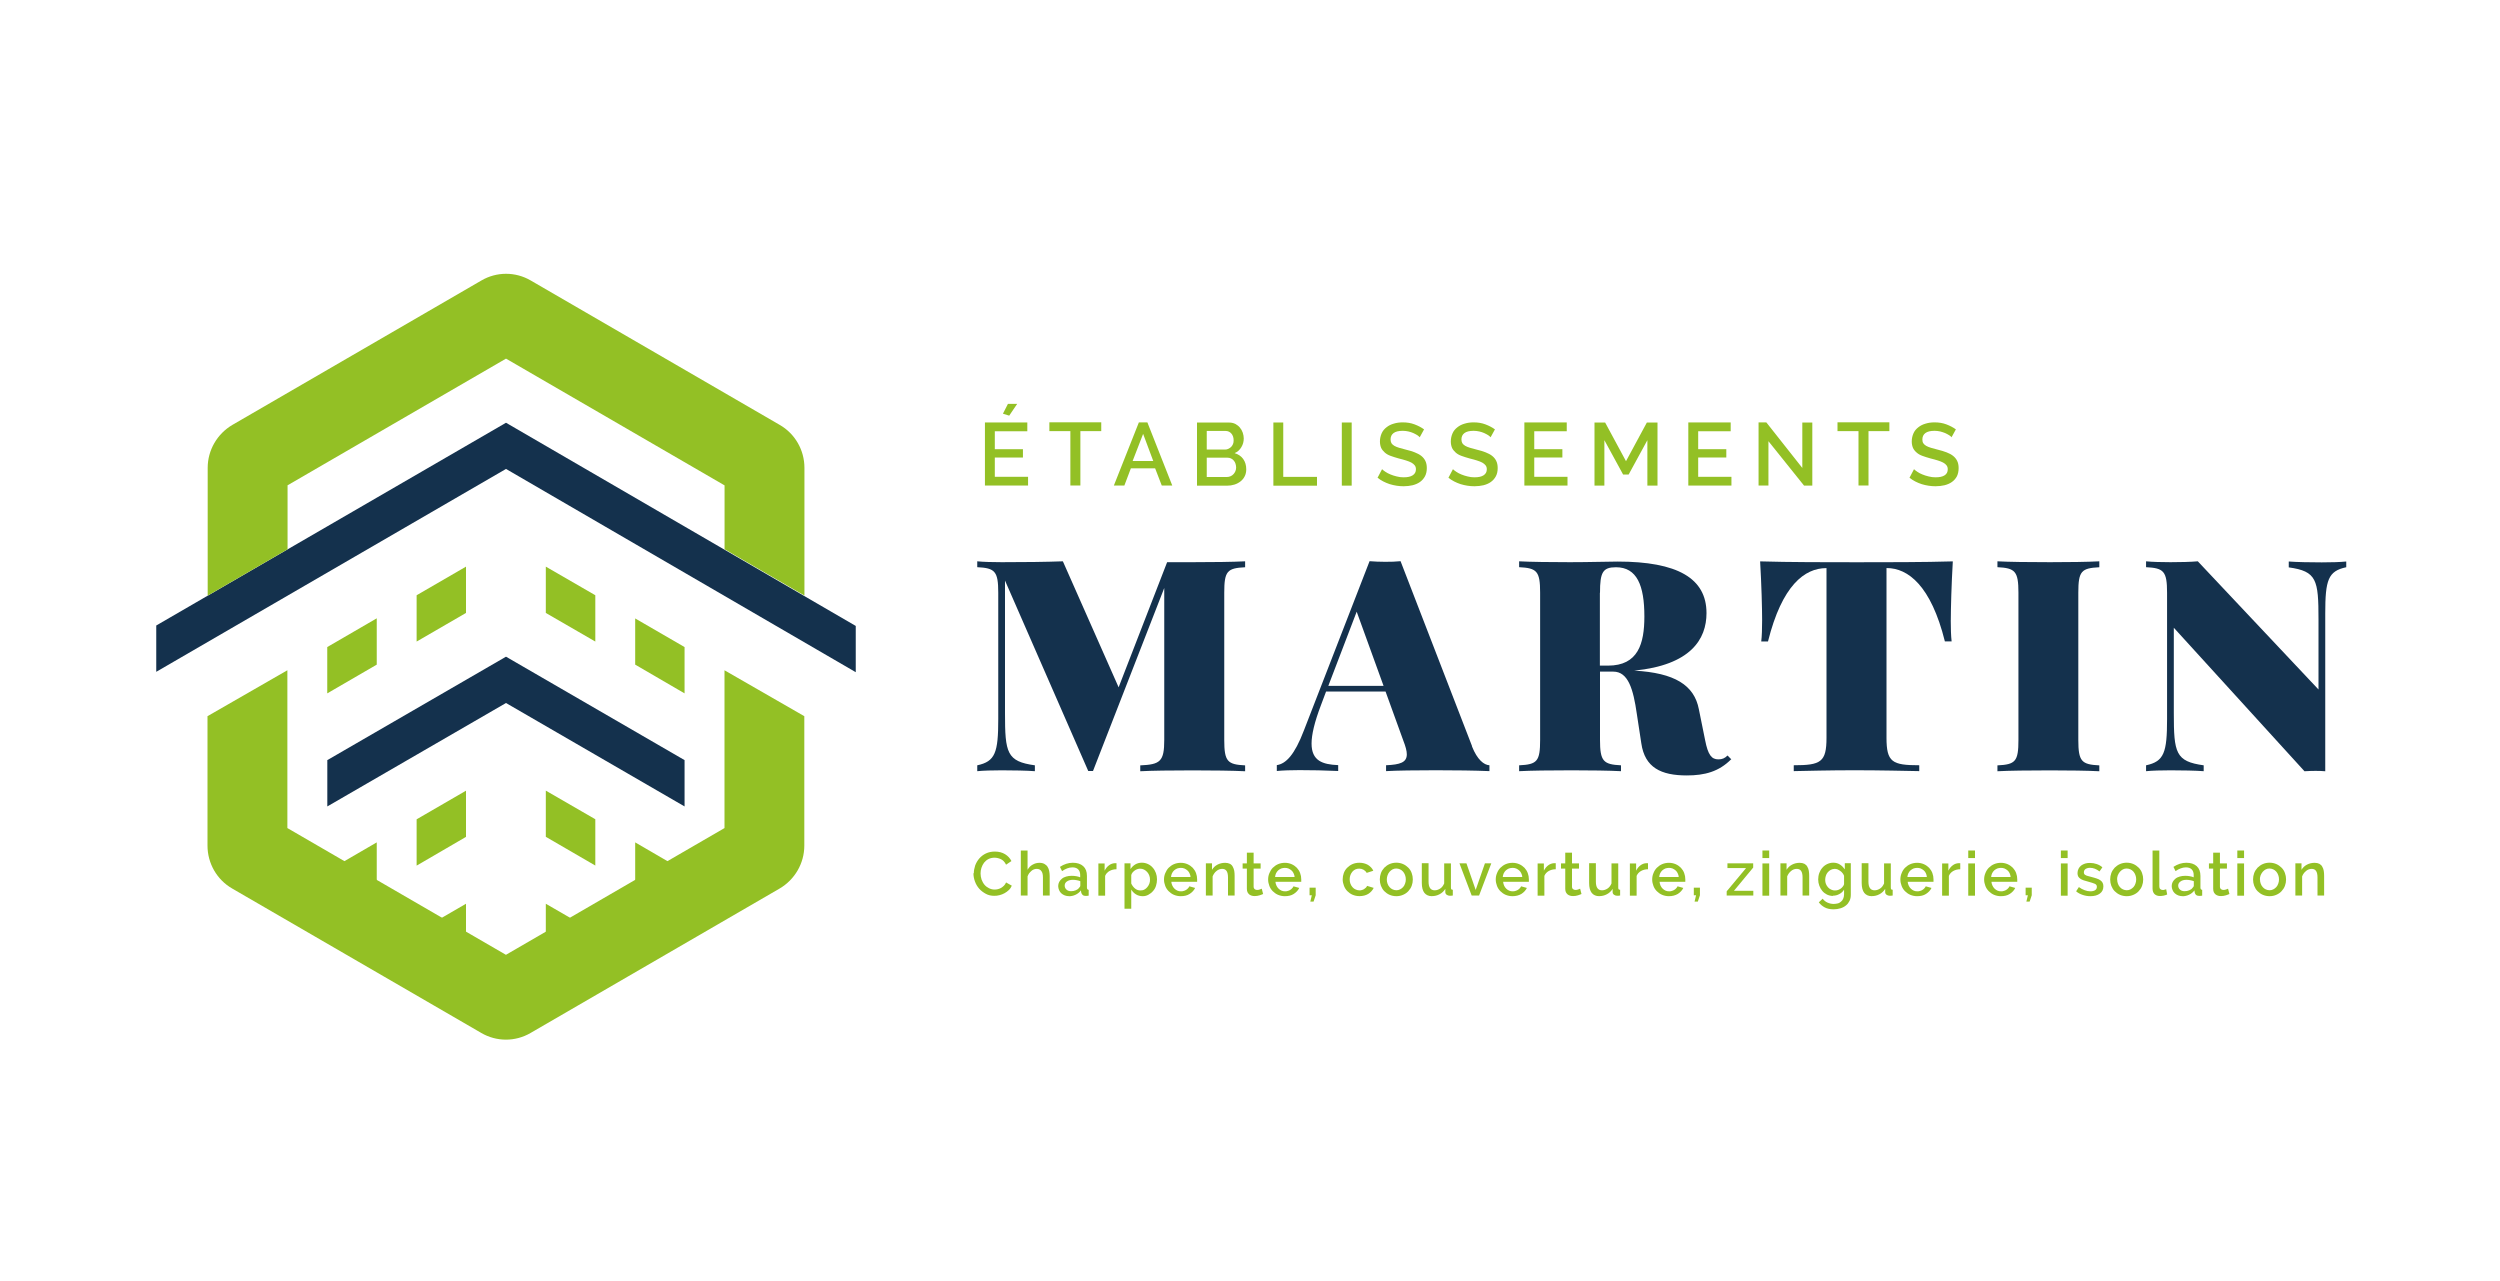 <?xml version="1.0" encoding="utf-8"?>
<!-- Generator: Adobe Illustrator 27.6.1, SVG Export Plug-In . SVG Version: 6.00 Build 0)  -->
<svg version="1.1" id="Calque_1" xmlns="http://www.w3.org/2000/svg" xmlns:xlink="http://www.w3.org/1999/xlink" x="0px" y="0px"
	 viewBox="0 0 400 205" style="enable-background:new 0 0 400 205;" xml:space="preserve">
<style type="text/css">
	.st0{fill:#93C025;}
	.st1{fill:#14314D;}
	.st2{fill:none;}
</style>
<g>
	<path class="st0" d="M109.53,146.77v-7.39l-7.9-4.6v7.41L109.53,146.77z"/>
	<path class="st0" d="M60.28,142.19v-7.41l-7.92,4.6v7.39L60.28,142.19z"/>
	<path class="st0" d="M95.25,138.49v-7.41l-7.92-4.58v7.39L95.25,138.49z"/>
	<path class="st0" d="M74.56,133.9v-7.39l-7.9,4.58v7.41L74.56,133.9z"/>
	<path class="st0" d="M66.66,149.18v7.41l7.9-4.6v-7.39L66.66,149.18z"/>
	<path class="st0" d="M87.33,144.6v7.39l7.92,4.6v-7.41L87.33,144.6z"/>
	<path class="st1" d="M136.92,100.15L80.96,67.64l-55.96,32.44v7.41l55.96-32.46l55.96,32.52V100.15z"/>
	<path class="st1" d="M109.53,121.62l-28.57-16.55l-28.59,16.55v7.41l28.59-16.55l28.57,16.55V121.62z"/>
	<path class="st0" d="M109.53,110.94v-7.41l-7.9-4.58v7.39L109.53,110.94z"/>
	<path class="st0" d="M60.28,106.34v-7.41l-7.92,4.6v7.41L60.28,106.34z"/>
	<path class="st0" d="M95.25,102.65v-7.41l-7.92-4.58v7.41L95.25,102.65z"/>
	<path class="st0" d="M74.56,98.07v-7.41l-7.9,4.58v7.41L74.56,98.07z"/>
	<path class="st0" d="M45.99,77.66l34.97-20.28l34.97,20.28v10.22l12.78,7.41V74.85c0-2.83-1.5-5.46-3.96-6.87l-39.83-23.1
		c-2.44-1.43-5.46-1.43-7.9,0l-39.83,23.1c-2.44,1.43-3.96,4.04-3.96,6.87v20.45l12.78-7.41V77.66H45.99z"/>
	<path class="st0" d="M115.92,107.24v25.25l-34.97,20.28l-34.97-20.28v-25.25l-12.78,7.35v20.71c0,2.83,1.5,5.46,3.96,6.87
		L77,165.27c2.44,1.43,5.46,1.43,7.9,0l39.83-23.1c2.44-1.43,3.96-4.04,3.96-6.87v-20.71l-12.78-7.35H115.92z"/>
	<path class="st1" d="M199.22,90.76c-2.88,0.14-3.34,0.62-3.34,4.08v23.54c0,3.45,0.5,3.94,3.34,4.08v0.94
		c-1.94-0.1-5.24-0.14-8.38-0.14c-3.4,0-6.6,0.04-8.4,0.14v-0.94c3.2-0.14,3.84-0.62,3.84-4.08v-24.3l-11.4,29.28h-0.76
		l-13.32-30.47v21.23c0,6.35,0.28,7.71,4.78,8.33v0.94c-1.26-0.1-3.56-0.14-5.3-0.14c-1.4,0-2.98,0.04-3.92,0.14v-0.94
		c2.88-0.62,3.36-2.03,3.36-7.39V94.83c0-3.45-0.54-3.94-3.36-4.08v-0.94c0.94,0.1,2.52,0.14,3.92,0.14c3.64,0,7.06-0.04,9.78-0.14
		l8.92,20.16l7.76-20.02h4.1c3.14,0,6.44-0.04,8.38-0.14V90.76z"/>
	<path class="st1" d="M235.51,119.41c0.86,2.17,1.94,2.99,2.8,3.03v0.94c-2.28-0.1-5.5-0.14-8.6-0.14s-6.26,0.04-7.94,0.14v-0.94
		c2.24-0.1,3.32-0.44,3.32-1.75c0-0.56-0.2-1.27-0.58-2.25l-2.82-7.79h-9.52l-0.8,2.13c-1.06,2.77-1.52,4.78-1.52,6.19
		c0,2.77,1.76,3.35,4.26,3.45v0.94c-2.36-0.1-4.02-0.14-6.18-0.14c-1.24,0-2.7,0.04-3.64,0.14v-0.94c1.46-0.22,2.84-1.63,4.34-5.56
		l10.5-27.07c0.76,0.06,1.64,0.1,2.5,0.1c0.86,0,1.74-0.02,2.46-0.1l11.44,29.6L235.51,119.41z M217.07,97.87l-4.54,11.87h8.84
		L217.07,97.87z"/>
	<path class="st1" d="M276.97,121.5c-1.94,1.95-4.2,2.57-7.08,2.57c-4.12,0-6.72-1.25-7.28-5.14l-0.72-4.72
		c-0.56-3.9-1.36-6.75-3.76-6.75H256v10.91c0,3.45,0.54,3.94,3.36,4.08v0.94c-1.84-0.1-4.96-0.14-7.88-0.14
		c-3.42,0-6.62,0.04-8.42,0.14v-0.94c2.88-0.14,3.36-0.62,3.36-4.08V94.83c0-3.45-0.52-3.94-3.36-4.08v-0.94
		c1.8,0.1,5.12,0.14,8.14,0.14c3.02,0,6.36-0.1,7.6-0.1c9.6,0,14.24,2.67,14.24,8.25c0,4.18-2.54,8.31-11.56,9.2
		c6.46,0.36,9.6,2.31,10.34,6.19l1,4.94c0.46,2.37,1.04,3.07,2.12,3.07c0.6,0,1.04-0.18,1.46-0.62l0.62,0.62H276.97z M255.98,94.83
		v11.67h1.3c4.82,0,5.82-3.51,5.82-7.87c0-4.98-1.2-7.87-4.54-7.87c-2.12,0-2.56,0.8-2.56,4.08H255.98z"/>
	<path class="st1" d="M312.12,99.21c0,1.33,0.04,2.59,0.14,3.41h-1.08c-2.22-8.92-5.9-11.73-9.3-11.73h-0.04v27.15
		c0,3.9,0.9,4.4,5.24,4.4v0.94c-2.22-0.04-6.22-0.14-10.36-0.14c-4.14,0-7.58,0.1-9.72,0.14v-0.94c4.34,0,5.24-0.5,5.24-4.4V90.9
		h-0.04c-3.46,0-7.08,2.75-9.32,11.73h-1.08c0.1-0.8,0.14-2.09,0.14-3.41c0-1.85-0.1-5.64-0.32-9.4c4.5,0.14,11,0.14,15.46,0.14
		c4.46,0,10.92,0,15.37-0.14c-0.22,3.76-0.32,7.55-0.32,9.4H312.12z"/>
	<path class="st1" d="M335.89,90.76c-2.88,0.14-3.36,0.62-3.36,4.08v23.54c0,3.45,0.52,3.94,3.36,4.08v0.94
		c-1.84-0.1-4.96-0.14-7.88-0.14c-3.42,0-6.62,0.04-8.42,0.14v-0.94c2.88-0.14,3.36-0.62,3.36-4.08V94.83
		c0-3.45-0.54-3.94-3.36-4.08v-0.94c1.8,0.1,5,0.14,8.42,0.14c2.92,0,6.04-0.04,7.88-0.14V90.76z"/>
	<path class="st1" d="M375.38,90.76c-2.88,0.62-3.34,2.03-3.34,7.39v25.25c-0.46-0.04-1-0.06-1.54-0.06c-0.54,0-1.16,0.02-1.78,0.06
		l-20.91-22.96v13.68c0,6.35,0.28,7.71,4.78,8.33v0.94c-1.28-0.1-3.56-0.14-5.3-0.14c-1.4,0-2.98,0.04-3.92,0.14v-0.94
		c2.88-0.62,3.36-2.03,3.36-7.39V94.83c0-3.45-0.54-3.94-3.36-4.08v-0.94c0.94,0.1,2.52,0.14,3.92,0.14c1.56,0,3.18-0.04,4.36-0.14
		l19.31,20.51V99.11c0-6.35-0.28-7.71-4.76-8.33v-0.94c1.26,0.1,3.52,0.14,5.28,0.14c1.4,0,2.98-0.04,3.92-0.14v0.94L375.38,90.76z"
		/>
	<path class="st0" d="M164.49,76.28v1.41h-6.9v-10.1h6.78v1.41h-5.2v2.87h4.5v1.33h-4.5v3.09H164.49z M161.49,66.51l-1.02-0.32
		l0.8-1.57h1.48l-1.28,1.89H161.49z"/>
	<path class="st0" d="M176.2,68.98h-3.34v8.7h-1.6v-8.7h-3.36v-1.41h8.3V68.98z"/>
	<path class="st0" d="M182.2,67.58h1.38l3.98,10.1h-1.68l-1.06-2.75h-3.88l-1.04,2.75h-1.68l4-10.1H182.2z M184.52,73.76l-1.62-4.34
		l-1.68,4.34H184.52z"/>
	<path class="st0" d="M199.4,75.09c0,0.4-0.08,0.78-0.24,1.1c-0.16,0.32-0.38,0.6-0.66,0.82c-0.28,0.22-0.6,0.4-0.98,0.52
		c-0.38,0.12-0.78,0.18-1.2,0.18h-4.8v-10.1h5.18c0.36,0,0.66,0.08,0.96,0.22c0.28,0.16,0.52,0.34,0.72,0.58
		c0.2,0.24,0.36,0.52,0.46,0.82c0.1,0.3,0.16,0.62,0.16,0.92c0,0.5-0.12,0.96-0.38,1.39c-0.26,0.44-0.6,0.76-1.08,0.96
		c0.58,0.18,1.04,0.48,1.36,0.92C199.24,73.89,199.4,74.45,199.4,75.09z M193.08,68.96v2.97H196c0.2,0,0.38-0.04,0.54-0.12
		c0.16-0.08,0.32-0.18,0.44-0.3c0.12-0.12,0.22-0.28,0.3-0.46c0.08-0.18,0.1-0.38,0.1-0.6c0-0.44-0.12-0.8-0.36-1.08
		c-0.24-0.28-0.56-0.42-0.94-0.42h-3V68.96z M197.78,74.79c0-0.2-0.04-0.4-0.1-0.6c-0.06-0.2-0.16-0.36-0.28-0.5
		c-0.12-0.14-0.26-0.26-0.44-0.34c-0.18-0.08-0.36-0.12-0.56-0.12h-3.32v3.09h3.22c0.2,0,0.4-0.04,0.58-0.12
		c0.18-0.08,0.34-0.18,0.46-0.32c0.14-0.14,0.24-0.3,0.32-0.48c0.08-0.18,0.12-0.38,0.12-0.58V74.79z"/>
	<path class="st0" d="M203.74,77.7V67.6h1.58v8.7h5.4v1.41h-7H203.74z"/>
	<path class="st0" d="M214.69,77.7V67.6h1.58v10.1H214.69z"/>
	<path class="st0" d="M227.17,69.97c-0.1-0.1-0.22-0.22-0.4-0.34c-0.18-0.12-0.4-0.22-0.64-0.34c-0.24-0.12-0.5-0.18-0.8-0.26
		c-0.28-0.06-0.58-0.1-0.88-0.1c-0.68,0-1.16,0.12-1.48,0.36c-0.32,0.24-0.48,0.58-0.48,1.02c0,0.24,0.06,0.44,0.14,0.6
		c0.1,0.16,0.26,0.3,0.46,0.42c0.2,0.12,0.46,0.22,0.78,0.32c0.32,0.08,0.68,0.18,1.1,0.3c0.5,0.12,0.98,0.26,1.38,0.42
		c0.4,0.16,0.76,0.34,1.04,0.56c0.28,0.22,0.5,0.48,0.66,0.8c0.16,0.32,0.24,0.7,0.24,1.16c0,0.52-0.1,0.96-0.3,1.33
		c-0.2,0.36-0.46,0.66-0.8,0.9s-0.72,0.4-1.18,0.52c-0.44,0.1-0.92,0.16-1.44,0.16c-0.76,0-1.5-0.12-2.22-0.34
		c-0.72-0.24-1.36-0.56-1.94-1.02l0.72-1.37c0.12,0.12,0.3,0.26,0.54,0.42c0.24,0.16,0.5,0.3,0.8,0.42c0.3,0.12,0.64,0.24,1,0.32
		c0.36,0.1,0.74,0.14,1.12,0.14c0.62,0,1.1-0.1,1.44-0.32c0.34-0.22,0.52-0.54,0.52-0.96c0-0.26-0.06-0.46-0.2-0.64
		c-0.12-0.16-0.32-0.32-0.54-0.44c-0.24-0.12-0.52-0.24-0.86-0.34s-0.72-0.22-1.16-0.32c-0.5-0.14-0.94-0.28-1.32-0.42
		c-0.38-0.14-0.68-0.32-0.92-0.54c-0.24-0.22-0.44-0.46-0.56-0.72c-0.12-0.28-0.2-0.62-0.2-1.02c0-0.5,0.1-0.92,0.28-1.33
		c0.18-0.4,0.44-0.7,0.78-0.96c0.32-0.26,0.72-0.46,1.16-0.58c0.44-0.14,0.92-0.2,1.44-0.2c0.68,0,1.3,0.1,1.88,0.32
		s1.08,0.48,1.52,0.8l-0.72,1.31L227.17,69.97z"/>
	<path class="st0" d="M238.51,69.97c-0.1-0.1-0.22-0.22-0.4-0.34c-0.18-0.12-0.4-0.22-0.64-0.34c-0.24-0.12-0.5-0.18-0.8-0.26
		c-0.28-0.06-0.58-0.1-0.88-0.1c-0.68,0-1.16,0.12-1.48,0.36c-0.32,0.24-0.48,0.58-0.48,1.02c0,0.24,0.06,0.44,0.14,0.6
		c0.1,0.16,0.26,0.3,0.46,0.42c0.2,0.12,0.46,0.22,0.78,0.32c0.32,0.08,0.68,0.18,1.1,0.3c0.5,0.12,0.98,0.26,1.38,0.42
		c0.4,0.16,0.76,0.34,1.04,0.56c0.28,0.22,0.5,0.48,0.66,0.8c0.16,0.32,0.24,0.7,0.24,1.16c0,0.52-0.1,0.96-0.3,1.33
		c-0.2,0.36-0.46,0.66-0.8,0.9s-0.72,0.4-1.18,0.52c-0.44,0.1-0.92,0.16-1.44,0.16c-0.76,0-1.5-0.12-2.22-0.34
		c-0.72-0.24-1.36-0.56-1.94-1.02l0.72-1.37c0.12,0.12,0.3,0.26,0.54,0.42c0.24,0.16,0.5,0.3,0.8,0.42c0.3,0.12,0.64,0.24,1,0.32
		c0.36,0.1,0.74,0.14,1.12,0.14c0.62,0,1.1-0.1,1.44-0.32c0.34-0.22,0.52-0.54,0.52-0.96c0-0.26-0.06-0.46-0.2-0.64
		c-0.12-0.16-0.32-0.32-0.54-0.44c-0.24-0.12-0.52-0.24-0.86-0.34s-0.72-0.22-1.16-0.32c-0.5-0.14-0.94-0.28-1.32-0.42
		c-0.38-0.14-0.68-0.32-0.92-0.54c-0.24-0.22-0.44-0.46-0.56-0.72c-0.12-0.28-0.2-0.62-0.2-1.02c0-0.5,0.1-0.92,0.28-1.33
		c0.18-0.4,0.44-0.7,0.78-0.96c0.32-0.26,0.72-0.46,1.16-0.58c0.44-0.14,0.92-0.2,1.44-0.2c0.68,0,1.3,0.1,1.88,0.32
		c0.58,0.22,1.08,0.48,1.52,0.8l-0.72,1.31L238.51,69.97z"/>
	<path class="st0" d="M250.8,76.28v1.41h-6.9v-10.1h6.78v1.41h-5.2v2.87h4.5v1.33h-4.5v3.09H250.8z"/>
	<path class="st0" d="M263.58,77.7v-7.27l-3,5.5h-0.88l-3-5.5v7.27h-1.58V67.6h1.7l3.34,6.19l3.34-6.19h1.7v10.1h-1.6H263.58z"/>
	<path class="st0" d="M277.03,76.28v1.41h-6.9v-10.1h6.78v1.41h-5.2v2.87h4.5v1.33h-4.5v3.09H277.03z"/>
	<path class="st0" d="M282.95,70.57v7.11h-1.58v-10.1h1.24l5.76,7.29V67.6h1.6v10.1h-1.32l-5.7-7.11V70.57z"/>
	<path class="st0" d="M302.3,68.98h-3.34v8.7h-1.6v-8.7h-3.36v-1.41h8.3V68.98z"/>
	<path class="st0" d="M312.28,69.97c-0.1-0.1-0.24-0.22-0.42-0.34c-0.18-0.12-0.4-0.22-0.64-0.34c-0.24-0.1-0.5-0.18-0.8-0.26
		c-0.28-0.06-0.58-0.1-0.88-0.1c-0.68,0-1.16,0.12-1.48,0.36c-0.32,0.24-0.48,0.58-0.48,1.02c0,0.24,0.04,0.44,0.14,0.6
		c0.1,0.16,0.26,0.3,0.46,0.42c0.2,0.12,0.46,0.22,0.78,0.32c0.32,0.08,0.68,0.18,1.1,0.3c0.5,0.12,0.96,0.26,1.38,0.42
		c0.42,0.16,0.76,0.34,1.04,0.56c0.28,0.22,0.5,0.48,0.66,0.8c0.16,0.32,0.24,0.7,0.24,1.16c0,0.52-0.1,0.96-0.28,1.33
		c-0.2,0.36-0.46,0.66-0.8,0.9s-0.72,0.4-1.18,0.52c-0.44,0.1-0.92,0.16-1.44,0.16c-0.76,0-1.5-0.12-2.22-0.34
		c-0.72-0.24-1.36-0.56-1.94-1.02l0.72-1.37c0.12,0.12,0.3,0.26,0.54,0.42c0.22,0.16,0.5,0.3,0.8,0.42c0.3,0.12,0.64,0.24,1,0.32
		c0.36,0.1,0.74,0.14,1.12,0.14c0.62,0,1.1-0.1,1.44-0.32c0.34-0.22,0.5-0.54,0.5-0.96c0-0.26-0.06-0.46-0.2-0.64
		c-0.12-0.16-0.3-0.32-0.54-0.44c-0.24-0.12-0.52-0.24-0.86-0.34s-0.72-0.22-1.16-0.32c-0.5-0.14-0.94-0.28-1.32-0.42
		c-0.38-0.14-0.68-0.32-0.92-0.54c-0.24-0.2-0.44-0.46-0.56-0.72c-0.12-0.28-0.2-0.62-0.2-1.02c0-0.5,0.1-0.92,0.28-1.33
		c0.18-0.4,0.44-0.7,0.78-0.96c0.32-0.26,0.72-0.46,1.16-0.58c0.44-0.14,0.92-0.2,1.44-0.2c0.68,0,1.3,0.1,1.88,0.32
		s1.08,0.48,1.52,0.8l-0.72,1.31L312.28,69.97z"/>
	<path class="st0" d="M155.81,139.74c0-0.42,0.08-0.84,0.22-1.27c0.16-0.42,0.38-0.8,0.66-1.12c0.3-0.34,0.64-0.6,1.06-0.8
		c0.42-0.2,0.9-0.3,1.42-0.3c0.64,0,1.18,0.14,1.64,0.42c0.46,0.28,0.8,0.66,1.02,1.1l-0.86,0.58c-0.1-0.22-0.22-0.38-0.36-0.54
		c-0.14-0.14-0.28-0.26-0.46-0.34c-0.18-0.08-0.34-0.14-0.52-0.18c-0.18-0.04-0.34-0.06-0.52-0.06c-0.36,0-0.68,0.08-0.96,0.22
		c-0.28,0.14-0.5,0.34-0.7,0.58c-0.18,0.24-0.32,0.52-0.42,0.82c-0.1,0.3-0.14,0.6-0.14,0.9c0,0.34,0.06,0.66,0.16,0.98
		c0.12,0.3,0.26,0.58,0.46,0.82c0.2,0.24,0.44,0.42,0.72,0.56c0.28,0.14,0.58,0.22,0.9,0.22c0.18,0,0.34-0.02,0.52-0.06
		c0.18-0.04,0.36-0.12,0.52-0.2c0.16-0.1,0.32-0.22,0.46-0.36c0.14-0.14,0.26-0.32,0.34-0.52l0.92,0.52
		c-0.12,0.26-0.26,0.5-0.48,0.7c-0.2,0.2-0.44,0.36-0.68,0.5c-0.24,0.14-0.52,0.24-0.82,0.32c-0.28,0.08-0.56,0.1-0.84,0.1
		c-0.5,0-0.94-0.1-1.34-0.32c-0.4-0.22-0.76-0.48-1.06-0.82c-0.3-0.34-0.52-0.72-0.68-1.16c-0.16-0.44-0.24-0.86-0.24-1.33
		L155.81,139.74z"/>
	<path class="st0" d="M167.95,143.29h-1.08v-2.89c0-0.48-0.08-0.82-0.26-1.04c-0.16-0.22-0.4-0.34-0.72-0.34
		c-0.16,0-0.3,0.02-0.46,0.08c-0.16,0.06-0.3,0.14-0.42,0.26c-0.12,0.12-0.26,0.24-0.36,0.38c-0.1,0.14-0.18,0.32-0.24,0.48v3.07
		h-1.08v-7.21h1.08v3.09c0.2-0.36,0.46-0.64,0.8-0.82c0.34-0.2,0.7-0.3,1.1-0.3c0.32,0,0.58,0.06,0.8,0.18
		c0.2,0.12,0.38,0.26,0.5,0.46c0.12,0.2,0.22,0.42,0.26,0.66c0.04,0.26,0.08,0.52,0.08,0.8v3.15V143.29z"/>
	<path class="st0" d="M171.07,143.39c-0.24,0-0.48-0.04-0.7-0.12c-0.22-0.08-0.4-0.2-0.56-0.34c-0.16-0.14-0.28-0.32-0.36-0.52
		s-0.14-0.4-0.14-0.64c0-0.24,0.06-0.46,0.16-0.66c0.1-0.2,0.26-0.36,0.44-0.52c0.18-0.16,0.42-0.26,0.68-0.34
		c0.26-0.08,0.56-0.12,0.88-0.12c0.24,0,0.48,0.02,0.72,0.06c0.24,0.04,0.44,0.1,0.64,0.18V140c0-0.38-0.1-0.68-0.32-0.9
		c-0.22-0.22-0.52-0.32-0.94-0.32c-0.28,0-0.54,0.06-0.82,0.16c-0.26,0.1-0.54,0.24-0.82,0.44l-0.34-0.68
		c0.66-0.44,1.36-0.66,2.06-0.66c0.7,0,1.26,0.18,1.66,0.54c0.4,0.36,0.6,0.88,0.6,1.57v1.87c0,0.22,0.1,0.34,0.28,0.36v0.92
		c-0.1,0-0.2,0.04-0.28,0.04c-0.08,0-0.14,0-0.22,0c-0.22,0-0.38-0.06-0.48-0.16c-0.1-0.1-0.18-0.24-0.22-0.4l-0.04-0.32
		c-0.22,0.3-0.52,0.54-0.86,0.7c-0.34,0.16-0.7,0.24-1.08,0.24H171.07z M171.37,142.59c0.26,0,0.52-0.04,0.74-0.14
		c0.24-0.1,0.42-0.22,0.54-0.4c0.14-0.12,0.2-0.24,0.2-0.38v-0.68c-0.18-0.08-0.38-0.12-0.58-0.16c-0.2-0.04-0.4-0.06-0.6-0.06
		c-0.38,0-0.7,0.08-0.96,0.26c-0.24,0.16-0.36,0.38-0.36,0.66c0,0.26,0.1,0.48,0.28,0.64c0.18,0.18,0.44,0.26,0.72,0.26H171.37z"/>
	<path class="st0" d="M178.64,139.08c-0.42,0-0.8,0.1-1.12,0.28c-0.32,0.18-0.56,0.44-0.7,0.78v3.17h-1.08v-5.16h1v1.16
		c0.18-0.36,0.4-0.64,0.7-0.86c0.28-0.22,0.6-0.32,0.92-0.34h0.16c0,0,0.08,0,0.12,0v0.98V139.08z"/>
	<path class="st0" d="M182.84,143.39c-0.42,0-0.78-0.1-1.1-0.3c-0.32-0.2-0.56-0.46-0.74-0.76v3.07h-1.08v-7.27h0.96v0.92
		c0.2-0.3,0.46-0.56,0.76-0.74s0.66-0.28,1.06-0.28c0.36,0,0.68,0.08,0.98,0.22c0.3,0.14,0.56,0.34,0.76,0.58
		c0.22,0.24,0.38,0.52,0.5,0.84c0.12,0.32,0.18,0.66,0.18,1.02c0,0.38-0.06,0.72-0.16,1.04c-0.1,0.32-0.26,0.6-0.48,0.84
		c-0.2,0.24-0.44,0.42-0.72,0.58C183.48,143.31,183.18,143.39,182.84,143.39z M182.48,142.47c0.22,0,0.44-0.04,0.62-0.14
		c0.18-0.1,0.34-0.22,0.48-0.4c0.14-0.16,0.24-0.36,0.32-0.56c0.08-0.2,0.1-0.42,0.1-0.64c0-0.24-0.04-0.46-0.12-0.66
		c-0.08-0.22-0.2-0.4-0.34-0.56c-0.14-0.16-0.32-0.28-0.5-0.38c-0.2-0.1-0.4-0.14-0.64-0.14c-0.14,0-0.28,0.02-0.44,0.08
		c-0.16,0.06-0.3,0.12-0.42,0.22c-0.14,0.1-0.24,0.2-0.34,0.32c-0.1,0.12-0.16,0.26-0.2,0.4v1.35c0.06,0.16,0.16,0.3,0.26,0.44
		c0.1,0.14,0.22,0.26,0.34,0.36c0.12,0.1,0.26,0.18,0.42,0.24C182.18,142.45,182.32,142.47,182.48,142.47z"/>
	<path class="st0" d="M188.92,143.39c-0.4,0-0.76-0.08-1.1-0.22c-0.32-0.14-0.6-0.34-0.84-0.58c-0.24-0.24-0.42-0.52-0.54-0.84
		c-0.12-0.32-0.2-0.66-0.2-1.02s0.06-0.7,0.2-1.02c0.14-0.32,0.3-0.62,0.54-0.86c0.24-0.24,0.52-0.44,0.84-0.58
		c0.32-0.14,0.7-0.22,1.1-0.22c0.4,0,0.76,0.08,1.08,0.22c0.32,0.14,0.6,0.34,0.84,0.58c0.22,0.24,0.4,0.52,0.52,0.84
		c0.12,0.32,0.18,0.66,0.18,1c0,0.08,0,0.16,0,0.22c0,0.06,0,0.12,0,0.18h-4.12c0,0.22,0.08,0.44,0.16,0.62
		c0.08,0.18,0.2,0.34,0.34,0.48c0.14,0.14,0.3,0.24,0.48,0.32c0.18,0.08,0.36,0.1,0.56,0.1c0.14,0,0.28,0,0.42-0.06
		c0.14-0.04,0.28-0.08,0.38-0.16c0.12-0.06,0.22-0.16,0.32-0.26c0.1-0.1,0.16-0.2,0.22-0.32l0.92,0.26
		c-0.18,0.38-0.48,0.7-0.88,0.96c-0.4,0.26-0.88,0.36-1.44,0.36H188.92z M190.48,140.32c0-0.22-0.08-0.42-0.16-0.6
		s-0.2-0.34-0.34-0.46c-0.14-0.12-0.3-0.22-0.48-0.3s-0.38-0.1-0.58-0.1c-0.2,0-0.4,0.04-0.58,0.1c-0.18,0.08-0.34,0.18-0.48,0.3
		c-0.14,0.12-0.24,0.28-0.34,0.46c-0.08,0.18-0.14,0.38-0.16,0.6H190.48z"/>
	<path class="st0" d="M197.56,143.29h-1.08v-2.89c0-0.48-0.08-0.84-0.24-1.06c-0.16-0.22-0.38-0.32-0.68-0.32
		c-0.16,0-0.32,0.02-0.48,0.08c-0.16,0.06-0.3,0.14-0.44,0.26c-0.14,0.1-0.26,0.24-0.36,0.38c-0.1,0.14-0.2,0.32-0.26,0.48v3.07
		h-1.08v-5.16h0.98v1.04c0.2-0.34,0.48-0.62,0.86-0.82c0.38-0.2,0.78-0.3,1.24-0.3c0.3,0,0.56,0.06,0.76,0.16
		c0.2,0.1,0.36,0.26,0.46,0.46c0.1,0.2,0.2,0.42,0.24,0.66c0.04,0.26,0.06,0.52,0.06,0.8v3.15H197.56z"/>
	<path class="st0" d="M202.12,143.03c-0.14,0.06-0.32,0.14-0.58,0.22c-0.26,0.08-0.5,0.12-0.78,0.12c-0.18,0-0.34-0.02-0.48-0.06
		c-0.16-0.04-0.28-0.12-0.4-0.2c-0.12-0.1-0.2-0.22-0.28-0.36c-0.06-0.14-0.1-0.32-0.1-0.54v-3.23h-0.68v-0.84h0.68v-1.71h1.08v1.71
		h1.12v0.84h-1.12v2.89c0,0.18,0.08,0.32,0.18,0.4c0.1,0.08,0.22,0.12,0.38,0.12c0.16,0,0.3-0.02,0.44-0.08
		c0.14-0.06,0.24-0.1,0.3-0.12l0.22,0.86L202.12,143.03z"/>
	<path class="st0" d="M205.58,143.39c-0.4,0-0.76-0.08-1.1-0.22c-0.32-0.14-0.6-0.34-0.84-0.58c-0.24-0.24-0.42-0.52-0.54-0.84
		c-0.12-0.32-0.2-0.66-0.2-1.02s0.06-0.7,0.2-1.02c0.14-0.32,0.3-0.62,0.54-0.86c0.24-0.24,0.52-0.44,0.84-0.58
		c0.32-0.14,0.7-0.22,1.1-0.22c0.4,0,0.76,0.08,1.08,0.22c0.32,0.14,0.6,0.34,0.84,0.58c0.22,0.24,0.4,0.52,0.52,0.84
		c0.12,0.32,0.18,0.66,0.18,1c0,0.08,0,0.16,0,0.22c0,0.06,0,0.12,0,0.18h-4.12c0,0.22,0.08,0.44,0.16,0.62
		c0.08,0.18,0.2,0.34,0.34,0.48c0.14,0.14,0.3,0.24,0.48,0.32c0.18,0.08,0.36,0.1,0.56,0.1c0.14,0,0.28,0,0.42-0.06
		c0.14-0.04,0.28-0.08,0.38-0.16c0.12-0.06,0.22-0.16,0.32-0.26c0.1-0.1,0.16-0.2,0.22-0.32l0.92,0.26
		c-0.18,0.38-0.48,0.7-0.88,0.96c-0.4,0.26-0.88,0.36-1.44,0.36H205.58z M207.13,140.32c0-0.22-0.08-0.42-0.16-0.6
		s-0.2-0.34-0.34-0.46c-0.14-0.12-0.3-0.22-0.48-0.3c-0.18-0.08-0.38-0.1-0.58-0.1c-0.2,0-0.4,0.04-0.58,0.1
		c-0.18,0.08-0.34,0.18-0.48,0.3c-0.14,0.12-0.24,0.28-0.34,0.46c-0.08,0.18-0.14,0.38-0.16,0.6H207.13z"/>
	<path class="st0" d="M209.65,144.26l0.24-1.02h-0.36v-1.21h0.98v1.21l-0.34,1.02H209.65z"/>
	<path class="st0" d="M214.83,140.7c0-0.36,0.06-0.7,0.18-1.02c0.12-0.32,0.3-0.6,0.54-0.84c0.24-0.24,0.52-0.44,0.84-0.58
		c0.32-0.14,0.7-0.22,1.1-0.22c0.54,0,0.98,0.12,1.38,0.34c0.38,0.24,0.68,0.54,0.86,0.94l-1.06,0.34c-0.12-0.22-0.3-0.38-0.5-0.5
		c-0.22-0.12-0.44-0.18-0.7-0.18c-0.22,0-0.42,0.04-0.6,0.12c-0.18,0.08-0.34,0.2-0.48,0.36c-0.14,0.16-0.24,0.34-0.32,0.54
		c-0.08,0.2-0.12,0.44-0.12,0.7c0,0.26,0.04,0.48,0.12,0.7c0.08,0.22,0.2,0.4,0.34,0.56c0.14,0.16,0.3,0.28,0.5,0.36
		c0.18,0.08,0.38,0.14,0.6,0.14c0.14,0,0.26,0,0.4-0.06c0.14-0.04,0.26-0.08,0.36-0.16c0.1-0.06,0.2-0.14,0.28-0.22
		c0.08-0.08,0.14-0.18,0.18-0.28l1.06,0.32c-0.18,0.38-0.46,0.7-0.86,0.96c-0.4,0.24-0.88,0.36-1.42,0.36c-0.4,0-0.76-0.08-1.1-0.22
		c-0.32-0.14-0.6-0.34-0.84-0.58c-0.24-0.24-0.42-0.54-0.54-0.86C214.91,141.41,214.83,141.07,214.83,140.7z"/>
	<path class="st0" d="M223.43,143.39c-0.4,0-0.78-0.08-1.1-0.22c-0.32-0.14-0.6-0.34-0.84-0.58c-0.24-0.24-0.4-0.52-0.54-0.86
		c-0.12-0.32-0.18-0.66-0.18-1.02c0-0.36,0.06-0.7,0.18-1.02c0.12-0.32,0.3-0.6,0.54-0.86c0.24-0.24,0.52-0.44,0.84-0.58
		c0.32-0.14,0.68-0.22,1.08-0.22c0.4,0,0.76,0.08,1.08,0.22c0.32,0.14,0.6,0.34,0.84,0.58c0.24,0.24,0.42,0.52,0.54,0.86
		c0.12,0.32,0.18,0.66,0.18,1.02c0,0.36-0.06,0.7-0.18,1.02c-0.12,0.32-0.3,0.6-0.54,0.86c-0.24,0.26-0.52,0.44-0.84,0.58
		c-0.32,0.14-0.68,0.22-1.08,0.22H223.43z M221.89,140.72c0,0.24,0.04,0.48,0.12,0.68c0.08,0.2,0.18,0.4,0.32,0.54
		c0.14,0.16,0.3,0.28,0.48,0.36c0.18,0.08,0.38,0.14,0.6,0.14s0.42-0.04,0.6-0.14c0.18-0.08,0.34-0.22,0.48-0.36
		c0.14-0.14,0.24-0.34,0.32-0.56c0.08-0.2,0.12-0.44,0.12-0.68c0-0.24-0.04-0.48-0.12-0.68c-0.08-0.22-0.18-0.4-0.32-0.56
		c-0.14-0.16-0.3-0.28-0.48-0.36c-0.18-0.08-0.38-0.14-0.6-0.14s-0.4,0.04-0.6,0.14c-0.18,0.1-0.34,0.22-0.48,0.38
		c-0.14,0.16-0.24,0.34-0.32,0.56C221.93,140.26,221.89,140.48,221.89,140.72z"/>
	<path class="st0" d="M229.13,143.39c-0.54,0-0.94-0.18-1.22-0.52c-0.28-0.36-0.42-0.88-0.42-1.59v-3.17h1.08v2.95
		c0,0.92,0.32,1.39,0.98,1.39c0.3,0,0.6-0.1,0.88-0.28c0.28-0.18,0.48-0.46,0.64-0.82v-3.21h1.08v3.88c0,0.12,0.02,0.22,0.06,0.26
		c0.04,0.06,0.12,0.08,0.24,0.08v0.92c-0.12,0-0.2,0.04-0.28,0.04c-0.08,0-0.14,0-0.2,0c-0.2,0-0.36-0.06-0.5-0.16
		c-0.14-0.1-0.22-0.24-0.22-0.42v-0.52c-0.24,0.38-0.54,0.66-0.92,0.86c-0.38,0.2-0.78,0.3-1.22,0.3L229.13,143.39z"/>
	<path class="st0" d="M235.47,143.29l-1.96-5.16h1.12l1.48,4.26l1.48-4.26h1.02l-1.96,5.16h-1.16H235.47z"/>
	<path class="st0" d="M242,143.39c-0.4,0-0.76-0.08-1.1-0.22c-0.32-0.14-0.6-0.34-0.84-0.58c-0.24-0.24-0.42-0.52-0.54-0.84
		c-0.12-0.32-0.2-0.66-0.2-1.02s0.06-0.7,0.2-1.02c0.12-0.32,0.3-0.62,0.54-0.86c0.24-0.24,0.52-0.44,0.84-0.58
		c0.32-0.14,0.7-0.22,1.1-0.22c0.4,0,0.76,0.08,1.08,0.22c0.32,0.14,0.6,0.34,0.84,0.58c0.22,0.24,0.4,0.52,0.52,0.84
		c0.12,0.32,0.18,0.66,0.18,1c0,0.08,0,0.16,0,0.22c0,0.06,0,0.12,0,0.18h-4.12c0.02,0.22,0.08,0.44,0.16,0.62
		c0.08,0.18,0.2,0.34,0.34,0.48c0.14,0.14,0.3,0.24,0.48,0.32s0.36,0.1,0.56,0.1c0.14,0,0.28,0,0.42-0.06
		c0.14-0.06,0.28-0.08,0.38-0.16c0.12-0.06,0.22-0.16,0.32-0.26c0.1-0.1,0.16-0.2,0.22-0.32l0.92,0.26
		c-0.18,0.38-0.48,0.7-0.88,0.96c-0.42,0.24-0.88,0.36-1.44,0.36H242z M243.56,140.32c0-0.22-0.08-0.42-0.16-0.6
		c-0.08-0.18-0.2-0.34-0.34-0.46c-0.14-0.12-0.3-0.22-0.48-0.3c-0.18-0.08-0.38-0.1-0.58-0.1c-0.2,0-0.4,0.04-0.58,0.1
		c-0.18,0.08-0.34,0.18-0.48,0.3c-0.14,0.12-0.24,0.28-0.34,0.46c-0.08,0.18-0.14,0.38-0.16,0.6H243.56z"/>
	<path class="st0" d="M248.92,139.08c-0.42,0-0.8,0.1-1.12,0.28c-0.32,0.18-0.56,0.44-0.7,0.78v3.17h-1.08v-5.16h1v1.16
		c0.18-0.36,0.4-0.64,0.7-0.86c0.28-0.22,0.6-0.32,0.92-0.34h0.16c0,0,0.08,0,0.12,0v0.98V139.08z"/>
	<path class="st0" d="M253.06,143.03c-0.14,0.06-0.32,0.14-0.58,0.22c-0.26,0.08-0.5,0.12-0.78,0.12c-0.18,0-0.34-0.02-0.48-0.06
		c-0.16-0.04-0.28-0.12-0.4-0.2c-0.12-0.1-0.2-0.22-0.28-0.36c-0.06-0.14-0.1-0.32-0.1-0.54v-3.23h-0.68v-0.84h0.68v-1.71h1.08v1.71
		h1.12v0.84h-1.12v2.89c0,0.18,0.06,0.32,0.18,0.4c0.12,0.08,0.22,0.12,0.38,0.12c0.16,0,0.3-0.02,0.44-0.08
		c0.14-0.06,0.24-0.1,0.3-0.12l0.22,0.86L253.06,143.03z"/>
	<path class="st0" d="M255.9,143.39c-0.54,0-0.94-0.18-1.22-0.52c-0.28-0.36-0.42-0.88-0.42-1.59v-3.17h1.08v2.95
		c0,0.92,0.32,1.39,0.98,1.39c0.3,0,0.6-0.1,0.88-0.28c0.28-0.18,0.48-0.46,0.64-0.82v-3.21h1.08v3.88c0,0.12,0.02,0.22,0.06,0.26
		c0.04,0.06,0.12,0.08,0.24,0.08v0.92c-0.12,0-0.2,0.04-0.28,0.04c-0.08,0-0.14,0-0.2,0c-0.2,0-0.36-0.06-0.5-0.16
		c-0.14-0.1-0.22-0.24-0.22-0.42v-0.52c-0.24,0.38-0.54,0.66-0.92,0.86c-0.38,0.2-0.78,0.3-1.22,0.3L255.9,143.39z"/>
	<path class="st0" d="M263.68,139.08c-0.42,0-0.8,0.1-1.12,0.28c-0.32,0.18-0.56,0.44-0.7,0.78v3.17h-1.08v-5.16h1v1.16
		c0.18-0.36,0.4-0.64,0.7-0.86c0.28-0.22,0.6-0.32,0.92-0.34h0.16c0,0,0.08,0,0.12,0v0.98V139.08z"/>
	<path class="st0" d="M267.03,143.39c-0.4,0-0.76-0.08-1.1-0.22c-0.32-0.14-0.6-0.34-0.84-0.58c-0.24-0.24-0.42-0.52-0.54-0.84
		c-0.12-0.32-0.2-0.66-0.2-1.02s0.06-0.7,0.2-1.02c0.12-0.32,0.3-0.62,0.54-0.86c0.24-0.24,0.52-0.44,0.84-0.58
		c0.32-0.14,0.7-0.22,1.1-0.22c0.4,0,0.76,0.08,1.08,0.22c0.32,0.14,0.6,0.34,0.84,0.58c0.22,0.24,0.4,0.52,0.52,0.84
		c0.12,0.32,0.18,0.66,0.18,1c0,0.08,0,0.16,0,0.22c0,0.06,0,0.12,0,0.18h-4.12c0.02,0.22,0.08,0.44,0.16,0.62
		c0.08,0.18,0.2,0.34,0.34,0.48c0.14,0.14,0.3,0.24,0.48,0.32c0.18,0.08,0.36,0.1,0.56,0.1c0.14,0,0.28,0,0.42-0.06
		c0.14-0.06,0.28-0.08,0.38-0.16c0.12-0.06,0.22-0.16,0.32-0.26c0.1-0.1,0.16-0.2,0.22-0.32l0.92,0.26
		c-0.18,0.38-0.48,0.7-0.88,0.96c-0.42,0.24-0.88,0.36-1.44,0.36H267.03z M268.59,140.32c0-0.22-0.08-0.42-0.16-0.6
		c-0.08-0.18-0.2-0.34-0.34-0.46c-0.14-0.12-0.3-0.22-0.48-0.3c-0.18-0.08-0.38-0.1-0.58-0.1c-0.2,0-0.4,0.04-0.58,0.1
		c-0.18,0.08-0.34,0.18-0.48,0.3c-0.14,0.12-0.24,0.28-0.34,0.46c-0.08,0.18-0.14,0.38-0.16,0.6H268.59z"/>
	<path class="st0" d="M271.13,144.26l0.24-1.02h-0.36v-1.21h0.98v1.21l-0.34,1.02H271.13z"/>
	<path class="st0" d="M276.27,142.61l3.1-3.72h-2.98v-0.76h4.12v0.68l-3.08,3.72h3.1v0.76h-4.26V142.61z"/>
	<path class="st0" d="M281.99,137.29v-1.21h1.08v1.21H281.99z M281.99,143.31v-5.16h1.08v5.16H281.99z"/>
	<path class="st0" d="M289.49,143.29h-1.08v-2.89c0-0.48-0.08-0.84-0.24-1.06c-0.16-0.22-0.38-0.32-0.68-0.32
		c-0.16,0-0.32,0.02-0.48,0.08c-0.16,0.06-0.3,0.14-0.44,0.26c-0.14,0.12-0.26,0.24-0.36,0.38c-0.1,0.14-0.2,0.32-0.26,0.48v3.07
		h-1.08v-5.16h0.98v1.04c0.2-0.34,0.48-0.62,0.86-0.82c0.38-0.2,0.78-0.3,1.24-0.3c0.3,0,0.56,0.06,0.76,0.16
		c0.2,0.12,0.36,0.26,0.46,0.46c0.12,0.2,0.2,0.42,0.24,0.66c0.04,0.26,0.06,0.52,0.06,0.8v3.15H289.49z"/>
	<path class="st0" d="M293.27,143.35c-0.34,0-0.66-0.08-0.96-0.22c-0.28-0.14-0.54-0.34-0.74-0.58c-0.2-0.24-0.36-0.52-0.48-0.84
		c-0.12-0.32-0.18-0.64-0.18-1c0-0.36,0.06-0.72,0.18-1.04c0.12-0.32,0.28-0.6,0.5-0.84c0.2-0.24,0.46-0.44,0.76-0.58
		c0.3-0.14,0.62-0.22,0.96-0.22c0.42,0,0.78,0.1,1.08,0.3c0.32,0.2,0.56,0.46,0.78,0.76v-0.98h0.96v5.02c0,0.38-0.06,0.7-0.2,1
		c-0.14,0.28-0.32,0.54-0.58,0.74c-0.24,0.2-0.54,0.36-0.88,0.46c-0.34,0.1-0.7,0.16-1.08,0.16c-0.58,0-1.04-0.1-1.42-0.3
		c-0.38-0.2-0.7-0.46-0.96-0.82l0.62-0.58c0.2,0.28,0.46,0.48,0.76,0.62c0.32,0.14,0.64,0.22,1,0.22c0.22,0,0.44-0.04,0.64-0.08
		c0.2-0.04,0.38-0.16,0.52-0.28c0.16-0.12,0.28-0.28,0.36-0.48c0.08-0.18,0.14-0.42,0.14-0.68v-0.78c-0.18,0.32-0.44,0.56-0.76,0.72
		c-0.32,0.18-0.66,0.26-1.02,0.26V143.35z M293.63,142.47c0.16,0,0.32-0.02,0.48-0.08c0.16-0.06,0.28-0.14,0.42-0.22
		c0.12-0.1,0.24-0.2,0.32-0.32c0.1-0.12,0.16-0.24,0.2-0.38v-1.35c-0.06-0.16-0.16-0.32-0.26-0.44c-0.1-0.12-0.22-0.26-0.36-0.34
		c-0.14-0.08-0.28-0.18-0.42-0.24c-0.16-0.06-0.3-0.08-0.46-0.08c-0.24,0-0.44,0.06-0.64,0.16c-0.18,0.1-0.34,0.24-0.48,0.4
		c-0.14,0.16-0.24,0.36-0.3,0.56c-0.06,0.2-0.1,0.42-0.1,0.64c0,0.24,0.04,0.46,0.12,0.66c0.08,0.2,0.2,0.38,0.34,0.54
		c0.14,0.16,0.32,0.28,0.5,0.36c0.2,0.1,0.4,0.14,0.64,0.14V142.47z"/>
	<path class="st0" d="M299.51,143.39c-0.54,0-0.94-0.18-1.22-0.52c-0.28-0.36-0.42-0.88-0.42-1.59v-3.17h1.08v2.95
		c0,0.92,0.32,1.39,0.98,1.39c0.3,0,0.6-0.1,0.88-0.28c0.28-0.18,0.48-0.46,0.64-0.82v-3.21h1.08v3.88c0,0.12,0.02,0.22,0.06,0.26
		c0.04,0.06,0.12,0.08,0.24,0.08v0.92c-0.12,0-0.2,0.04-0.28,0.04c-0.08,0-0.14,0-0.2,0c-0.2,0-0.36-0.06-0.5-0.16
		c-0.14-0.1-0.22-0.24-0.22-0.42v-0.52c-0.24,0.38-0.54,0.66-0.92,0.86c-0.38,0.2-0.78,0.3-1.22,0.3L299.51,143.39z"/>
	<path class="st0" d="M306.74,143.39c-0.4,0-0.76-0.08-1.1-0.22c-0.32-0.14-0.6-0.34-0.84-0.58c-0.24-0.24-0.42-0.52-0.54-0.84
		c-0.12-0.32-0.2-0.66-0.2-1.02s0.06-0.7,0.2-1.02c0.12-0.32,0.3-0.62,0.54-0.86c0.24-0.24,0.52-0.44,0.84-0.58
		c0.32-0.14,0.7-0.22,1.1-0.22c0.4,0,0.76,0.08,1.08,0.22c0.32,0.14,0.6,0.34,0.84,0.58c0.22,0.24,0.4,0.52,0.52,0.84
		c0.12,0.32,0.18,0.66,0.18,1c0,0.08,0,0.16,0,0.22c0,0.06,0,0.12,0,0.18h-4.12c0,0.22,0.08,0.44,0.16,0.62
		c0.08,0.18,0.2,0.34,0.34,0.48c0.14,0.14,0.3,0.24,0.48,0.32c0.18,0.08,0.36,0.1,0.56,0.1c0.14,0,0.28,0,0.42-0.06
		c0.14-0.04,0.28-0.08,0.38-0.16c0.12-0.06,0.22-0.16,0.32-0.26c0.1-0.1,0.16-0.2,0.22-0.32l0.92,0.26
		c-0.18,0.38-0.48,0.7-0.88,0.96c-0.4,0.26-0.88,0.36-1.44,0.36H306.74z M308.3,140.32c-0.02-0.22-0.08-0.42-0.16-0.6
		s-0.2-0.34-0.34-0.46c-0.14-0.12-0.3-0.22-0.48-0.3s-0.38-0.1-0.58-0.1c-0.2,0-0.4,0.04-0.58,0.1c-0.18,0.08-0.34,0.18-0.48,0.3
		c-0.14,0.12-0.24,0.28-0.34,0.46c-0.08,0.18-0.14,0.38-0.16,0.6H308.3z"/>
	<path class="st0" d="M313.64,139.08c-0.42,0-0.8,0.1-1.12,0.28c-0.32,0.18-0.56,0.44-0.7,0.78v3.17h-1.08v-5.16h1v1.16
		c0.18-0.36,0.4-0.64,0.7-0.86c0.28-0.22,0.6-0.32,0.92-0.34h0.16c0,0,0.08,0,0.12,0v0.98V139.08z"/>
	<path class="st0" d="M314.92,137.29v-1.21H316v1.21H314.92z M314.92,143.31v-5.16H316v5.16H314.92z"/>
	<path class="st0" d="M320.14,143.39c-0.4,0-0.76-0.08-1.1-0.22c-0.32-0.14-0.6-0.34-0.84-0.58c-0.24-0.24-0.42-0.52-0.54-0.84
		c-0.12-0.32-0.2-0.66-0.2-1.02s0.06-0.7,0.2-1.02c0.12-0.32,0.3-0.62,0.54-0.86c0.24-0.24,0.52-0.44,0.84-0.58
		c0.32-0.14,0.7-0.22,1.1-0.22c0.4,0,0.76,0.08,1.08,0.22c0.32,0.14,0.6,0.34,0.84,0.58c0.22,0.24,0.4,0.52,0.52,0.84
		c0.12,0.32,0.18,0.66,0.18,1c0,0.08,0,0.16,0,0.22c0,0.06,0,0.12,0,0.18h-4.12c0,0.22,0.08,0.44,0.16,0.62
		c0.08,0.18,0.2,0.34,0.34,0.48c0.14,0.14,0.3,0.24,0.48,0.32s0.36,0.1,0.56,0.1c0.14,0,0.28,0,0.42-0.06
		c0.14-0.04,0.28-0.08,0.38-0.16c0.12-0.06,0.22-0.16,0.32-0.26c0.1-0.1,0.16-0.2,0.22-0.32l0.92,0.26
		c-0.18,0.38-0.48,0.7-0.88,0.96c-0.4,0.26-0.88,0.36-1.44,0.36H320.14z M321.7,140.32c-0.02-0.22-0.08-0.42-0.16-0.6
		c-0.08-0.18-0.2-0.34-0.34-0.46c-0.14-0.12-0.3-0.22-0.48-0.3c-0.18-0.08-0.38-0.1-0.58-0.1c-0.2,0-0.4,0.04-0.58,0.1
		c-0.18,0.08-0.34,0.18-0.48,0.3c-0.14,0.12-0.24,0.28-0.34,0.46c-0.08,0.18-0.14,0.38-0.16,0.6H321.7z"/>
	<path class="st0" d="M324.22,144.26l0.24-1.02h-0.36v-1.21h0.98v1.21l-0.34,1.02H324.22z"/>
	<path class="st0" d="M329.74,137.29v-1.21h1.08v1.21H329.74z M329.74,143.31v-5.16h1.08v5.16H329.74z"/>
	<path class="st0" d="M334.48,143.39c-0.42,0-0.82-0.06-1.24-0.2c-0.42-0.14-0.76-0.32-1.06-0.58l0.44-0.68
		c0.3,0.22,0.62,0.4,0.92,0.5c0.3,0.12,0.62,0.18,0.92,0.18c0.3,0,0.58-0.06,0.76-0.18c0.18-0.12,0.28-0.3,0.28-0.54
		c0-0.22-0.1-0.38-0.32-0.48c-0.22-0.1-0.54-0.2-0.98-0.32c-0.32-0.08-0.6-0.16-0.82-0.24c-0.24-0.08-0.42-0.18-0.56-0.28
		c-0.14-0.1-0.24-0.22-0.32-0.36c-0.06-0.14-0.1-0.3-0.1-0.5c0-0.26,0.06-0.5,0.16-0.7c0.1-0.2,0.24-0.38,0.42-0.52
		c0.18-0.14,0.4-0.24,0.64-0.32c0.24-0.08,0.5-0.1,0.78-0.1c0.38,0,0.74,0.06,1.08,0.18c0.34,0.12,0.64,0.28,0.9,0.52l-0.46,0.66
		c-0.48-0.38-0.98-0.58-1.52-0.58c-0.28,0-0.5,0.06-0.7,0.18c-0.18,0.12-0.28,0.3-0.28,0.54c0,0.1,0.02,0.2,0.06,0.26
		c0.04,0.08,0.1,0.14,0.2,0.18c0.08,0.06,0.2,0.1,0.34,0.14c0.14,0.04,0.32,0.1,0.52,0.14c0.34,0.08,0.64,0.18,0.9,0.26
		c0.26,0.08,0.46,0.18,0.62,0.3s0.28,0.24,0.36,0.4c0.08,0.16,0.12,0.34,0.12,0.56c0,0.5-0.18,0.88-0.56,1.16
		c-0.38,0.28-0.88,0.42-1.52,0.42H334.48z"/>
	<path class="st0" d="M340.29,143.39c-0.4,0-0.78-0.08-1.1-0.22c-0.32-0.14-0.6-0.34-0.84-0.58c-0.24-0.24-0.4-0.52-0.54-0.86
		c-0.12-0.32-0.18-0.66-0.18-1.02c0-0.36,0.06-0.7,0.18-1.02c0.12-0.32,0.3-0.6,0.54-0.86c0.24-0.24,0.52-0.44,0.84-0.58
		c0.32-0.14,0.68-0.22,1.08-0.22c0.4,0,0.76,0.08,1.08,0.22c0.32,0.14,0.6,0.34,0.84,0.58c0.24,0.24,0.42,0.52,0.54,0.86
		c0.12,0.32,0.18,0.66,0.18,1.02c0,0.36-0.06,0.7-0.18,1.02c-0.12,0.32-0.3,0.6-0.54,0.86c-0.24,0.26-0.52,0.44-0.84,0.58
		c-0.32,0.14-0.68,0.22-1.08,0.22H340.29z M338.75,140.72c0,0.24,0.04,0.48,0.12,0.68c0.08,0.2,0.18,0.4,0.32,0.54
		c0.14,0.16,0.3,0.28,0.48,0.36c0.18,0.08,0.38,0.14,0.6,0.14c0.22,0,0.42-0.04,0.6-0.14c0.18-0.08,0.34-0.22,0.48-0.36
		c0.14-0.14,0.24-0.34,0.32-0.56c0.08-0.2,0.12-0.44,0.12-0.68c0-0.24-0.04-0.48-0.12-0.68c-0.08-0.22-0.18-0.4-0.32-0.56
		c-0.14-0.16-0.3-0.28-0.48-0.36c-0.18-0.08-0.38-0.14-0.6-0.14c-0.22,0-0.4,0.04-0.6,0.14c-0.18,0.1-0.34,0.22-0.48,0.38
		c-0.14,0.16-0.24,0.34-0.34,0.56c-0.08,0.22-0.12,0.44-0.12,0.68H338.75z"/>
	<path class="st0" d="M344.41,136.08h1.08v5.72c0,0.18,0.04,0.34,0.14,0.44c0.1,0.1,0.24,0.16,0.42,0.16c0.08,0,0.16,0,0.26-0.04
		c0.1-0.04,0.18-0.06,0.28-0.08l0.16,0.84c-0.16,0.08-0.34,0.12-0.56,0.18c-0.22,0.04-0.4,0.06-0.58,0.06c-0.38,0-0.66-0.1-0.88-0.3
		c-0.2-0.2-0.32-0.5-0.32-0.86V136.08z"/>
	<path class="st0" d="M349.23,143.39c-0.24,0-0.48-0.04-0.7-0.12c-0.22-0.08-0.4-0.2-0.56-0.34c-0.16-0.14-0.28-0.32-0.36-0.52
		c-0.08-0.2-0.14-0.4-0.14-0.64c0-0.24,0.06-0.46,0.16-0.66c0.1-0.2,0.26-0.36,0.44-0.52c0.18-0.16,0.42-0.26,0.68-0.34
		c0.26-0.08,0.56-0.12,0.88-0.12c0.24,0,0.48,0.02,0.72,0.06c0.24,0.04,0.44,0.1,0.64,0.18V140c0-0.38-0.1-0.68-0.32-0.9
		c-0.22-0.22-0.52-0.32-0.94-0.32c-0.28,0-0.54,0.06-0.82,0.16c-0.28,0.1-0.54,0.24-0.82,0.44l-0.34-0.68
		c0.66-0.44,1.36-0.66,2.06-0.66c0.7,0,1.26,0.18,1.66,0.54c0.4,0.36,0.6,0.88,0.6,1.57v1.87c0,0.22,0.1,0.34,0.28,0.36v0.92
		c-0.1,0-0.2,0.04-0.28,0.04c-0.08,0-0.16,0-0.22,0c-0.2,0-0.38-0.06-0.48-0.16c-0.12-0.1-0.18-0.24-0.22-0.4l-0.04-0.32
		c-0.22,0.3-0.52,0.54-0.86,0.7c-0.34,0.16-0.7,0.24-1.08,0.24H349.23z M349.53,142.59c0.26,0,0.52-0.04,0.74-0.14
		c0.24-0.1,0.42-0.22,0.54-0.4c0.14-0.12,0.2-0.24,0.2-0.38v-0.68c-0.18-0.08-0.38-0.12-0.58-0.16c-0.2-0.04-0.4-0.06-0.6-0.06
		c-0.38,0-0.7,0.08-0.94,0.26c-0.24,0.16-0.38,0.38-0.38,0.66c0,0.26,0.1,0.48,0.28,0.64c0.18,0.18,0.44,0.26,0.72,0.26H349.53z"/>
	<path class="st0" d="M356.73,143.03c-0.14,0.06-0.32,0.14-0.58,0.22c-0.26,0.08-0.5,0.12-0.78,0.12c-0.18,0-0.34-0.02-0.48-0.06
		c-0.16-0.04-0.28-0.12-0.4-0.2c-0.12-0.1-0.2-0.22-0.28-0.36c-0.06-0.14-0.1-0.32-0.1-0.54v-3.23h-0.68v-0.84h0.68v-1.71h1.08v1.71
		h1.12v0.84h-1.12v2.89c0,0.18,0.08,0.32,0.18,0.4c0.1,0.08,0.22,0.12,0.38,0.12s0.3-0.02,0.44-0.08c0.14-0.06,0.24-0.1,0.3-0.12
		l0.22,0.86L356.73,143.03z"/>
	<path class="st0" d="M357.97,137.29v-1.21h1.08v1.21H357.97z M357.97,143.31v-5.16h1.08v5.16H357.97z"/>
	<path class="st0" d="M363.15,143.39c-0.4,0-0.78-0.08-1.1-0.22c-0.32-0.14-0.6-0.34-0.84-0.58c-0.24-0.24-0.4-0.52-0.54-0.86
		c-0.12-0.32-0.18-0.66-0.18-1.02c0-0.36,0.06-0.7,0.18-1.02c0.12-0.32,0.3-0.6,0.54-0.86c0.24-0.24,0.52-0.44,0.84-0.58
		c0.32-0.14,0.68-0.22,1.08-0.22c0.4,0,0.76,0.08,1.08,0.22c0.32,0.14,0.6,0.34,0.84,0.58c0.24,0.24,0.42,0.52,0.54,0.86
		c0.12,0.32,0.18,0.66,0.18,1.02c0,0.36-0.06,0.7-0.18,1.02c-0.12,0.32-0.3,0.6-0.54,0.86c-0.24,0.26-0.52,0.44-0.84,0.58
		c-0.32,0.14-0.68,0.22-1.08,0.22H363.15z M361.6,140.72c0,0.24,0.04,0.48,0.12,0.68c0.08,0.2,0.18,0.4,0.32,0.54
		c0.14,0.16,0.3,0.28,0.48,0.36c0.18,0.08,0.38,0.14,0.6,0.14s0.42-0.04,0.6-0.14c0.18-0.08,0.34-0.22,0.48-0.36
		c0.14-0.14,0.24-0.34,0.32-0.56c0.08-0.2,0.12-0.44,0.12-0.68c0-0.24-0.04-0.48-0.12-0.68c-0.08-0.22-0.18-0.4-0.32-0.56
		c-0.14-0.16-0.3-0.28-0.48-0.36c-0.18-0.08-0.38-0.14-0.6-0.14s-0.4,0.04-0.6,0.14c-0.18,0.1-0.34,0.22-0.48,0.38
		c-0.14,0.16-0.24,0.34-0.34,0.56c-0.08,0.22-0.12,0.44-0.12,0.68H361.6z"/>
	<path class="st0" d="M371.88,143.29h-1.08v-2.89c0-0.48-0.08-0.84-0.24-1.06c-0.16-0.22-0.38-0.32-0.68-0.32
		c-0.16,0-0.32,0.02-0.48,0.08c-0.16,0.06-0.3,0.14-0.44,0.26c-0.14,0.12-0.26,0.24-0.36,0.38c-0.1,0.14-0.2,0.32-0.26,0.48v3.07
		h-1.08v-5.16h0.98v1.04c0.2-0.34,0.48-0.62,0.86-0.82c0.38-0.2,0.78-0.3,1.24-0.3c0.3,0,0.56,0.06,0.76,0.16
		c0.2,0.12,0.36,0.26,0.46,0.46c0.12,0.2,0.2,0.42,0.24,0.66c0.04,0.26,0.06,0.52,0.06,0.8v3.15H371.88z"/>
</g>
<g>
	<rect x="38.89" y="35.87" class="st2" width="326.09" height="135.29"/>
</g>
<g>
	<rect x="113.16" y="13.86" class="st2" width="177.54" height="179.3"/>
</g>
</svg>
